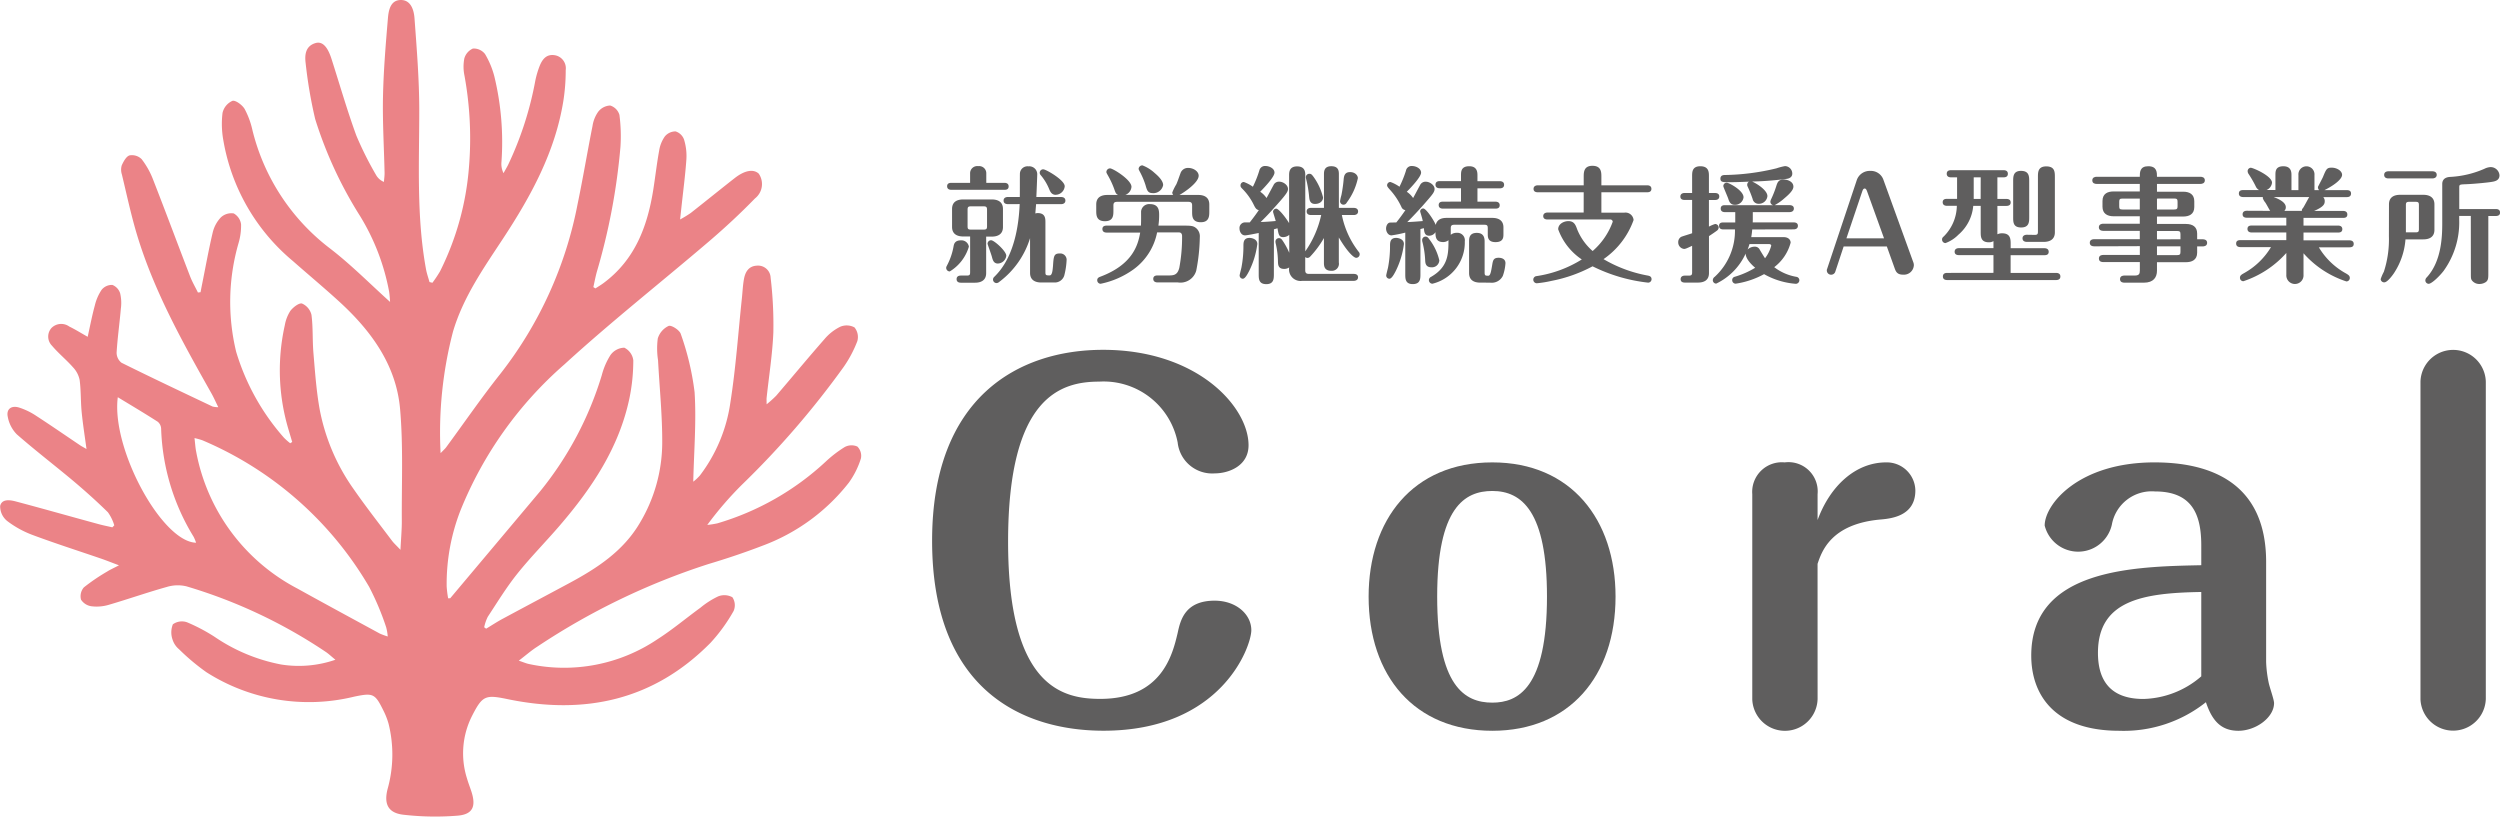 <svg xmlns="http://www.w3.org/2000/svg" width="210" height="68.594" viewBox="0 0 210 68.594"><g transform="translate(88.751 28.99)"><g transform="translate(-88.751 -28.99)"><g transform="translate(79.484 13.892)"><path d="M68.185,20.654a.3.3,0,0,1-.3-.3c0-.074.021-.106.085-.232a5.462,5.462,0,0,0,.542-1.616c.032-.157.106-.463.6-.463a.632.632,0,0,1,.679.527A3.632,3.632,0,0,1,68.185,20.654Zm1.709-7.442v-.781a.6.6,0,0,1,.68-.622.6.6,0,0,1,.679.622v.781H72.77c.127,0,.361.032.361.3s-.223.286-.361.286H68.324c-.106,0-.361-.021-.361-.3s.255-.285.361-.285Zm1.348,4.518V20.8c0,.57-.393.8-.934.8H69.12c-.106,0-.361-.02-.361-.3s.255-.3.361-.3h.5c.232,0,.275-.064.275-.274v-3.01h-.583c-.477,0-.934-.179-.934-.8V15.407c0-.58.393-.8.934-.8H71.72c.477,0,.934.181.934.8v1.521c0,.57-.393.8-.934.8Zm.074-2.258c0-.212-.052-.286-.286-.286H69.958c-.233,0-.276.074-.276.286v1.393c0,.211.043.274.276.274H71.03c.233,0,.286-.063.286-.274Zm.912,4.518c-.36,0-.435-.306-.508-.581-.042-.168-.361-1.045-.361-1.076a.3.3,0,0,1,.3-.3c.255,0,1.274.918,1.274,1.3A.738.738,0,0,1,72.228,19.989ZM73.067,15c-.117,0-.361-.031-.361-.3s.255-.3.361-.3h1c.011-.306,0-1.667.011-1.974a.637.637,0,0,1,.711-.6.671.671,0,0,1,.743.718c0,.074-.054,1.53-.075,1.858h2.08c.127,0,.361.042.361.3s-.244.3-.361.3h-2.1c-.011.127-.054.666-.064.782a.716.716,0,0,1,.2-.032c.647,0,.647.475.647.781v4.181c0,.242.032.275.35.275.223,0,.255-.435.287-.8.054-.813.074-1.045.562-1.045a.536.536,0,0,1,.583.507,6.237,6.237,0,0,1-.2,1.35.83.83,0,0,1-.838.581h-1.1c-.541,0-.934-.233-.934-.8V17.857a7.253,7.253,0,0,1-2.589,3.675.369.369,0,0,1-.223.1.3.3,0,0,1-.3-.3.321.321,0,0,1,.127-.243c.467-.475,1.942-1.963,2.112-6.092Zm4.032-.781c-.35,0-.467-.252-.552-.454a4.409,4.409,0,0,0-.742-1.224.3.3,0,0,1-.064-.18.288.288,0,0,1,.3-.285c.223,0,1.8.9,1.8,1.424A.777.777,0,0,1,77.1,14.214Z" transform="translate(-67.889 -11.745)" fill="#5f5e5e"/><path d="M84.932,14.236a.344.344,0,0,1-.075-.2,4.174,4.174,0,0,1,.339-.686c.086-.18.2-.518.35-.93a.659.659,0,0,1,.648-.452c.456,0,.881.3.881.654,0,.591-1.241,1.415-1.613,1.616h1.571c.541,0,.935.22.935.8v.592c0,.358,0,.9-.711.9-.732,0-.732-.5-.732-.9v-.507c0-.189-.054-.306-.308-.306H80.222c-.244,0-.308.106-.308.306v.422c0,.392,0,.9-.711.9-.732,0-.732-.527-.732-.9v-.506c0-.633.456-.8.934-.8H80.3c-.181-.106-.2-.16-.329-.529a7.21,7.21,0,0,0-.488-1.055c-.149-.264-.16-.286-.16-.349a.313.313,0,0,1,.308-.3c.243,0,1.8.96,1.8,1.551a.779.779,0,0,1-.519.676ZM79.35,17.4c-.126,0-.361-.031-.361-.3s.245-.285.361-.285h2.876c.021-.391.011-1.151.011-1.182a.679.679,0,0,1,.743-.624c.774,0,.774.581.774.939a5.65,5.65,0,0,1-.062.867h1.984c.743,0,.944,0,1.209.231a.9.9,0,0,1,.287.739,15.846,15.846,0,0,1-.3,2.809,1.378,1.378,0,0,1-1.549.992h-1.7c-.118,0-.362-.032-.362-.3s.244-.285.362-.285h.86c.466,0,.8,0,.964-.633a13.9,13.9,0,0,0,.235-2.681c0-.137-.054-.3-.255-.3H83.584a5.031,5.031,0,0,1-1.953,3.083A7.188,7.188,0,0,1,78.84,21.7a.293.293,0,0,1-.286-.3c0-.191.149-.254.276-.3,2.685-1.012,3.151-2.639,3.333-3.7Zm3.863-3.315c-.4,0-.477-.221-.6-.664a6.506,6.506,0,0,0-.4-.982c-.16-.306-.181-.337-.181-.4a.314.314,0,0,1,.319-.285,3.212,3.212,0,0,1,1.018.633c.223.189.722.623.722,1.023A.84.84,0,0,1,83.213,14.088Z" transform="translate(-65.871 -11.755)" fill="#5f5e5e"/><path d="M91.464,20.867c0,.391,0,.855-.636.855s-.637-.454-.637-.833V17.425c-.319.064-.986.2-1.156.2-.287,0-.457-.307-.457-.569a.471.471,0,0,1,.532-.518h.327c.308-.391.542-.708.764-1.035-.223-.042-.3-.189-.456-.507a5.109,5.109,0,0,0-.86-1.213c-.18-.18-.223-.221-.223-.358a.282.282,0,0,1,.276-.285,3.157,3.157,0,0,1,.763.4,8.958,8.958,0,0,0,.542-1.362.489.489,0,0,1,.53-.379c.286,0,.743.189.743.558,0,.338-.774,1.172-1.2,1.605a1.939,1.939,0,0,1,.531.527c.1-.169.5-.929.583-1.076a.5.5,0,0,1,.476-.3c.339,0,.743.275.743.613,0,.189-.074.369-.838,1.224s-.849.95-1.454,1.551c.2,0,.764-.032,1.263-.083-.031-.127-.224-.718-.224-.772a.27.27,0,0,1,.267-.264c.2,0,.753.676,1.081,1.215V12.591c0-.242,0-.76.669-.76.689,0,.689.507.689.76v6.376a8.4,8.4,0,0,0,1.337-3.051h-.86c-.116,0-.36-.032-.36-.3s.244-.3.36-.3h1.093v-2.8c0-.243,0-.7.616-.7.637,0,.637.443.637.7v2.8h1.251c.127,0,.362.042.362.3s-.245.3-.362.3h-1a7.375,7.375,0,0,0,1.421,3.1.279.279,0,0,1,.075.189.3.3,0,0,1-.286.307c-.224,0-.775-.538-1.465-1.71v2.1a.593.593,0,0,1-.626.7c-.626,0-.626-.444-.626-.7V17.848a8.116,8.116,0,0,1-1.167,1.573.324.324,0,0,1-.212.1.3.3,0,0,1-.192-.074v1.107c0,.192.064.307.308.307h3.766c.127,0,.362.032.362.285s-.245.3-.362.3H93.852a.969.969,0,0,1-1.1-1.129.737.737,0,0,1-.424.126c-.51,0-.51-.369-.52-.6a7.113,7.113,0,0,0-.18-1.5.828.828,0,0,1-.031-.2.293.293,0,0,1,.3-.285c.158,0,.233.106.318.232a6.1,6.1,0,0,1,.541,1v-1.51a.78.78,0,0,1-.5.192c-.36,0-.392-.2-.487-.741-.054.011-.192.054-.3.086Zm-2.876.117c0-.054.129-.55.149-.644a9.583,9.583,0,0,0,.17-1.817c0-.306.011-.686.519-.686.118,0,.648.064.648.518a7.094,7.094,0,0,1-.689,2.269c-.118.221-.329.644-.531.644A.274.274,0,0,1,88.589,20.984Zm5.837-6.6a9.257,9.257,0,0,0-.245-1.468.84.84,0,0,1-.031-.179.294.294,0,0,1,.3-.286c.16,0,.224.1.329.232a5.023,5.023,0,0,1,.818,1.753c0,.252-.2.548-.679.548C94.478,14.986,94.446,14.6,94.426,14.386Zm4.095-1.563a5.194,5.194,0,0,1-.934,2.048.309.309,0,0,1-.276.18.294.294,0,0,1-.286-.3,4.006,4.006,0,0,1,.117-.516,12.5,12.5,0,0,0,.191-1.374c.032-.252.1-.549.531-.549S98.52,12.591,98.52,12.823Z" transform="translate(-63.943 -11.746)" fill="#5f5e5e"/><path d="M100.531,17.394a10.8,10.8,0,0,1-1.156.232c-.287,0-.457-.307-.457-.569s.149-.5.33-.507c.085,0,.467-.011.53-.011.318-.391.668-.887.763-1.035a.413.413,0,0,1-.329-.254,5.7,5.7,0,0,0-.9-1.382c-.191-.212-.308-.338-.308-.443a.282.282,0,0,1,.277-.285,3.179,3.179,0,0,1,.763.4,9.13,9.13,0,0,0,.542-1.34.48.48,0,0,1,.519-.4c.319,0,.754.2.754.558,0,.338-.774,1.172-1.2,1.605a1.917,1.917,0,0,1,.53.527c.086-.149.479-.9.574-1.066a.514.514,0,0,1,.487-.307c.339,0,.743.285.743.613,0,.232-.169.443-.467.792-.063.073-.858,1.023-1.825,1.984.213,0,.807-.042,1.3-.083-.043-.223-.107-.412-.117-.455s-.1-.327-.1-.348a.248.248,0,0,1,.255-.254c.255,0,.924,1.035,1.05,1.382.1-.423.425-.591.913-.591h3.84c.479,0,.935.179.935.8v.549c0,.274,0,.686-.668.686-.648,0-.648-.432-.648-.686v-.487c0-.2-.043-.285-.275-.285h-2.547c-.233,0-.287.1-.287.285v.56a.748.748,0,0,1,.5-.168.628.628,0,0,1,.679.717,3.566,3.566,0,0,1-2.716,3.558.3.3,0,0,1-.3-.3.306.306,0,0,1,.18-.274c1.454-.835,1.465-1.933,1.465-3.083a.694.694,0,0,1-.456.158c-.637,0-.637-.507-.637-.833a.617.617,0,0,1-.531.3c-.382,0-.413-.317-.445-.635l-.287.075v3.769c0,.4,0,.855-.647.855-.626,0-.626-.464-.626-.833Zm-1.6,3.59c0-.054.127-.55.149-.644a9.582,9.582,0,0,0,.17-1.817c0-.306.01-.686.519-.686.118,0,.648.064.648.518a7.094,7.094,0,0,1-.689,2.269c-.118.221-.329.644-.531.644A.274.274,0,0,1,98.929,20.984Zm3.66-2.977a4.627,4.627,0,0,1,.8,1.719.616.616,0,0,1-.658.581c-.488,0-.519-.349-.53-.581a7.433,7.433,0,0,0-.233-1.551.479.479,0,0,1-.021-.148.288.288,0,0,1,.286-.3C102.4,17.731,102.473,17.848,102.589,18.007Zm2.621-3.22v-1.12h-1.782c-.115,0-.36-.02-.36-.3s.244-.3.36-.3h1.782V12.6c0-.318,0-.782.691-.782s.691.538.691.782v.474h1.878c.115,0,.36.031.36.3s-.233.3-.36.3h-1.878v1.12H108.1c.118,0,.362.031.362.3s-.233.285-.362.285h-4.4c-.107,0-.362-.021-.362-.3s.255-.285.362-.285Zm1.613,6.807c-.541,0-.934-.221-.934-.8V18.155c0-.264,0-.739.648-.739s.657.517.657.739V20.73c0,.263.043.285.307.285.181,0,.233-.338.33-.909.063-.38.106-.6.542-.6.191,0,.572.063.572.454a3.864,3.864,0,0,1-.221,1.067,1.039,1.039,0,0,1-1.073.569Z" transform="translate(-61.972 -11.746)" fill="#5f5e5e"/><path d="M113.538,14.007h-3.853c-.115,0-.36-.02-.36-.285s.254-.3.36-.3h3.853v-.7c0-.379,0-.938.731-.938.754,0,.754.549.754.938v.7h3.841c.127,0,.361.031.361.3s-.244.285-.361.285h-3.841v1.711h1.931a.684.684,0,0,1,.774.622,6.745,6.745,0,0,1-2.525,3.283,11.287,11.287,0,0,0,3.735,1.384c.085.021.3.052.3.306a.291.291,0,0,1-.287.285,13.853,13.853,0,0,1-4.668-1.372,12.13,12.13,0,0,1-3.449,1.224,9.316,9.316,0,0,1-1.231.2.3.3,0,0,1-.3-.3.3.3,0,0,1,.266-.3,9.913,9.913,0,0,0,3.809-1.4,5.173,5.173,0,0,1-1.984-2.533c0-.454.476-.687.858-.687.467,0,.6.3.732.676a4.751,4.751,0,0,0,1.305,1.836,5.863,5.863,0,0,0,1.687-2.46.2.2,0,0,0-.212-.189H110.5c-.127,0-.361-.031-.361-.285s.244-.3.361-.3h3.035Z" transform="translate(-59.991 -11.748)" fill="#5f5e5e"/><path d="M120.695,14.648h-.625c-.118,0-.362-.02-.362-.285s.255-.3.362-.3h.625V12.653c0-.339,0-.835.689-.835.723,0,.723.518.723.835v1.413h.508c.127,0,.361.032.361.286,0,.275-.244.3-.361.3h-.508v2.237a2.881,2.881,0,0,1,.519-.22.3.3,0,0,1,.3.3.329.329,0,0,1-.126.243c-.149.114-.447.316-.689.474V20.79c0,.635-.457.8-.935.8H120.09c-.117,0-.36-.02-.36-.285s.243-.3.36-.3h.33c.221,0,.275-.064.275-.274V18.5c-.467.221-.563.263-.679.263a.551.551,0,0,1-.488-.569.5.5,0,0,1,.244-.443c.138-.064.8-.254.923-.307Zm5.05,2.48c-.031.338-.052.454-.083.644h2.716c.424,0,.593.243.593.464a3.8,3.8,0,0,1-1.379,2.058,4.209,4.209,0,0,0,1.867.814.288.288,0,0,1,.244.285.3.3,0,0,1-.3.3,6.368,6.368,0,0,1-2.664-.812,7.155,7.155,0,0,1-2.377.8.29.29,0,0,1-.3-.3.275.275,0,0,1,.2-.275,7.209,7.209,0,0,0,1.73-.761c-.16-.137-.8-.686-.8-1.193a5.164,5.164,0,0,1-2.472,2.524.284.284,0,0,1-.286-.286.352.352,0,0,1,.16-.285,5.251,5.251,0,0,0,1.7-3.981h-.976c-.106,0-.361-.02-.361-.3s.244-.285.361-.285h1v-.867h-.86c-.107,0-.361-.02-.361-.3s.254-.285.361-.285H127.5a.3.3,0,0,1-.233-.285.68.68,0,0,1,.063-.212,8.4,8.4,0,0,0,.436-1.109c.106-.346.212-.548.637-.548.275,0,.8.157.8.6,0,.338-.488.749-.775.992a4.027,4.027,0,0,1-.8.56h1.251c.118,0,.362.032.362.285s-.233.3-.362.3h-3.087v.6c0,.032,0,.2-.01.264h3.436c.118,0,.362.021.362.285s-.233.3-.362.3Zm-1.962-3.969c-.487,0-.711,0-.711-.3s.276-.306.4-.306a19.469,19.469,0,0,0,4.3-.558,5.1,5.1,0,0,1,.723-.189.63.63,0,0,1,.614.632c0,.254-.19.391-.435.433a26.144,26.144,0,0,1-2.94.231c.52.233,1.286.772,1.286,1.225a.715.715,0,0,1-.733.644.5.5,0,0,1-.508-.4,9.745,9.745,0,0,0-.414-1.035.322.322,0,0,1-.042-.169.287.287,0,0,1,.148-.254C124.556,13.15,124.154,13.159,123.782,13.159Zm1.231,1.267a.714.714,0,0,1-.732.633c-.318,0-.456-.2-.541-.486-.054-.18-.425-1-.425-1.087a.285.285,0,0,1,.286-.286C123.782,13.2,125.014,13.845,125.014,14.426Zm.5,3.927a4.7,4.7,0,0,1-.16.464.84.84,0,0,1,.6-.243.445.445,0,0,1,.4.211c.085.158.392.655.466.761a2.973,2.973,0,0,0,.52-1.056c0-.1-.106-.137-.2-.137Z" transform="translate(-58.041 -11.745)" fill="#5f5e5e"/><path d="M130.723,20.611a.365.365,0,0,1-.351.254.357.357,0,0,1-.361-.358.224.224,0,0,1,.021-.117l2.5-7.485a1.148,1.148,0,0,1,1.124-.76,1.114,1.114,0,0,1,1.114.76l2.5,6.9a.7.7,0,0,1,.052.254.836.836,0,0,1-.922.8c-.51,0-.606-.3-.7-.56l-.647-1.805h-3.629Zm.934-2.8h3.161L133.407,13.9c-.063-.18-.117-.274-.212-.274-.129,0-.17.137-.224.285Z" transform="translate(-56.042 -11.681)" fill="#5f5e5e"/><path d="M142.459,20.767V19.279h-2.9c-.116,0-.361-.021-.361-.285s.235-.3.361-.3h2.9v-.592a.7.7,0,0,1-.381.1c-.691,0-.691-.487-.691-.876V15.14h-.626a3.6,3.6,0,0,1-1.251,2.428,2.917,2.917,0,0,1-1.082.7.294.294,0,0,1-.287-.3c0-.126.043-.168.169-.285a3.708,3.708,0,0,0,1.073-2.545h-.828c-.117,0-.361-.031-.361-.3s.233-.285.361-.285h.848V12.745h-.519c-.117,0-.35-.033-.35-.3s.223-.3.361-.3h4.414c.127,0,.36.031.36.3s-.221.3-.36.3h-.52V14.56h.754c.117,0,.361.021.361.3,0,.254-.235.285-.361.285h-.754v2.386a.872.872,0,0,1,.393-.085c.722,0,.722.507.722.929V18.7h2.834c.116,0,.36.031.36.3s-.233.285-.36.285H143.9v1.488h3.82c.117,0,.36.031.36.3s-.232.3-.36.3h-9.147c-.126,0-.361-.031-.361-.3s.224-.3.361-.3Zm-1.072-8.022H140.8V14.56h.583Zm4.075,3.334c0,.4,0,.878-.679.878s-.669-.466-.669-.878v-3c0-.391,0-.876.658-.876.689,0,.689.475.689.876Zm.456,1.5c.233,0,.276-.063.276-.274v-4.57c0-.413,0-.909.7-.909.723,0,.723.475.723.909v4.633c0,.623-.467.8-.934.8h-1.423c-.126,0-.36-.043-.36-.3s.244-.3.36-.3Z" transform="translate(-54.492 -11.741)" fill="#5f5e5e"/><path d="M148.922,18.542c-.138,0-.36-.043-.36-.3s.232-.3.36-.3h3.841v-.7h-3.077c-.127,0-.362-.042-.362-.3s.244-.3.362-.3h3.077v-.624h-2.2c-.541,0-.934-.232-.934-.8v-.486c0-.632.457-.8.934-.8h2.2V13.3h-3.629c-.137,0-.361-.044-.361-.3s.235-.3.361-.3h3.629c0-.38,0-.886.711-.886.732,0,.732.518.732.886h3.66c.129,0,.361.044.361.3s-.244.3-.361.3h-3.66v.654h2.2c.541,0,.934.221.934.8v.486c0,.624-.456.8-.934.8h-2.2v.624h2.441c.541,0,.934.231.934.8v.486h.476c.129,0,.362.042.362.3s-.244.3-.362.3h-.476v.526c0,.624-.468.8-.934.8h-2.441v.708c0,.558-.286,1.012-1.1,1.012h-1.644c-.138,0-.361-.042-.361-.3s.233-.3.361-.3h.891c.341,0,.414-.148.414-.411v-.719h-3.077c-.127,0-.362-.031-.362-.3s.244-.3.362-.3h3.077v-.738Zm3.841-3.093v-.918h-1.454c-.233,0-.275.073-.275.274v.37c0,.21.042.274.275.274Zm1.443-.918v.918h1.443c.233,0,.286-.064.286-.274V14.8c0-.212-.052-.274-.286-.274Zm1.973,3.42v-.423c0-.212-.052-.274-.286-.274h-1.687v.7Zm-1.973.592v.738h1.687c.233,0,.286-.063.286-.275v-.463Z" transform="translate(-52.504 -11.743)" fill="#5f5e5e"/><path d="M161.746,15.564c-.074-.094-.339-.612-.424-.718a1.128,1.128,0,0,1-.2-.358.215.215,0,0,1,.02-.085h-1.666c-.117,0-.361-.031-.361-.3s.235-.285.361-.285h1.337a.631.631,0,0,1-.275-.3,9.024,9.024,0,0,0-.6-1.044.44.44,0,0,1-.085-.232.282.282,0,0,1,.264-.3c.181,0,1.782.686,1.782,1.255a.747.747,0,0,1-.456.613h.743V12.555c0-.3,0-.738.668-.738s.679.518.679.738v1.268h.585V12.555a.676.676,0,1,1,1.347,0v1.268h.393a.35.35,0,0,1-.1-.223.245.245,0,0,1,.044-.137c.052-.106.317-.613.37-.728.286-.7.339-.8.743-.8.435,0,.87.274.87.6,0,.4-.775.939-1.485,1.288h1.887c.117,0,.35.02.35.285s-.223.3-.35.3H166.2a.487.487,0,0,1,.127.348c0,.232-.085.466-.892.813h2.43c.127,0,.361.032.361.3s-.223.285-.361.285h-3.321V16.8h2.9c.118,0,.361.031.361.3s-.232.285-.361.285h-2.9v.655H168.4c.118,0,.362.031.362.3s-.233.285-.362.285h-2.567a6.012,6.012,0,0,0,2.3,2.206c.169.106.3.18.3.36a.286.286,0,0,1-.288.3,8.189,8.189,0,0,1-3.6-2.365v1.805a.723.723,0,1,1-1.443.011V19.1a8.362,8.362,0,0,1-3.608,2.374.285.285,0,0,1-.287-.3c0-.18.129-.254.308-.36a6.09,6.09,0,0,0,2.3-2.206h-2.567c-.129,0-.362-.031-.362-.3s.223-.285.362-.285H163.1V17.38H160.2c-.118,0-.362-.031-.362-.3s.233-.285.362-.285H163.1v-.655h-3.31c-.117,0-.361-.02-.361-.285s.232-.3.361-.3Zm2.664,0c-.011-.085,0-.137.1-.252.1-.137.435-.8.519-.909h-3c.372.137,1.029.412,1.029.855a.4.4,0,0,1-.126.306Z" transform="translate(-50.534 -11.743)" fill="#5f5e5e"/><path d="M169.78,15.005c0-.623.456-.8.932-.8h1.954c.541,0,.932.232.932.8v2.143c0,.623-.456.8-.932.8h-1.5a5.951,5.951,0,0,1-.955,2.82c-.181.274-.583.792-.828.792a.294.294,0,0,1-.3-.275,3.907,3.907,0,0,1,.266-.612,8.79,8.79,0,0,0,.425-2.987Zm3.649-2.776c.117,0,.361.042.361.3s-.255.3-.361.3h-3.692c-.117,0-.361-.031-.361-.3s.255-.3.361-.3Zm-2.228,5.13h.817c.233,0,.276-.063.276-.274V15.069c0-.212-.043-.275-.276-.275h-.541c-.233,0-.276.074-.276.275Zm5.453-1.382h-.976v.3a6.97,6.97,0,0,1-1.315,4.328c-.319.412-.987,1.076-1.253,1.076a.288.288,0,0,1-.275-.285.369.369,0,0,1,.126-.264c1.253-1.372,1.294-3.473,1.294-4.591V13.3c0-.549.5-.592.7-.6a8.209,8.209,0,0,0,2.854-.686,1.291,1.291,0,0,1,.5-.137.745.745,0,0,1,.754.686c0,.455-.414.518-.679.56-.235.043-1.348.16-2.1.191-.551.021-.6.021-.6.254V15.4h3.066c.117,0,.361.021.361.3,0,.252-.232.285-.361.285h-.625v4.782c0,.422,0,.6-.2.761a.968.968,0,0,1-.541.168.78.78,0,0,1-.625-.285c-.1-.137-.1-.2-.1-.644Z" transform="translate(-48.59 -11.733)" fill="#5f5e5e"/></g><g transform="translate(78.296 29.39)"><path d="M93.706,48.6c0,1.356-2.491,8.444-12.414,8.444-6.772,0-14.4-3.41-14.4-15.96,0-12.046,7.239-16.035,14.361-16.035,7.94,0,12.22,4.8,12.22,8.017,0,1.743-1.674,2.362-2.841,2.362a2.914,2.914,0,0,1-3.113-2.595,6.332,6.332,0,0,0-6.577-5.113c-3.192,0-7.667,1.2-7.667,13.442,0,12.279,4.631,13.208,7.744,13.208,5.176,0,6.07-3.719,6.5-5.54.232-1.084.622-2.71,3.113-2.71C92.46,46.126,93.706,47.287,93.706,48.6Z" transform="translate(-66.891 -25.054)" fill="#5f5e5e"/><path d="M118.428,44.263c0,6.7-3.891,11.272-10.351,11.272-6.538,0-10.391-4.609-10.391-11.272,0-6.43,3.7-11.272,10.391-11.272C114.692,32.991,118.428,37.794,118.428,44.263Zm-14.983,0c0,7.513,2.3,8.909,4.632,8.909,2.14,0,4.591-1.2,4.591-8.909,0-7.128-2.1-8.871-4.591-8.871C105.742,35.393,103.445,36.787,103.445,44.263Z" transform="translate(-61.018 -23.54)" fill="#5f5e5e"/><path d="M130.239,52.863a2.745,2.745,0,0,1-5.487.038V35.663a2.49,2.49,0,0,1,2.724-2.672,2.457,2.457,0,0,1,2.762,2.672v2.171c1.051-2.867,3.192-4.843,5.761-4.843a2.4,2.4,0,0,1,2.452,2.364c0,2.168-2.063,2.362-3,2.44-4.087.388-4.864,2.672-5.215,3.719Z" transform="translate(-55.857 -23.54)" fill="#5f5e5e"/><path d="M158.715,39.964c0-2.558-.739-4.533-3.891-4.533a3.4,3.4,0,0,0-3.62,2.79,2.9,2.9,0,0,1-5.643.077c0-1.782,2.84-5.307,9.223-5.307,4.593,0,9.379,1.627,9.379,8.367v8.405a10.225,10.225,0,0,0,.2,1.666c.076.426.466,1.472.466,1.782,0,1.2-1.517,2.324-3,2.324s-2.219-.891-2.724-2.4a11.084,11.084,0,0,1-7.278,2.4c-5.6,0-7.394-3.177-7.394-6.314,0-7.32,8.678-7.476,14.283-7.593Zm0,3.913c-4.9.076-8.679.7-8.679,5.113,0,2.052.818,3.873,3.815,3.873a7.7,7.7,0,0,0,4.864-1.9Z" transform="translate(-52.104 -23.54)" fill="#5f5e5e"/><path d="M177.379,54.376a2.746,2.746,0,0,1-5.488.038V27.726a2.745,2.745,0,0,1,5.488,0Z" transform="translate(-46.867 -25.054)" fill="#5f5e5e"/></g><path d="M37.01,38.065c.267-.279.38-.373.463-.487,1.523-2.069,2.978-4.191,4.576-6.2a33.314,33.314,0,0,0,6.468-14.231c.454-2.182.819-4.381,1.255-6.567a2.782,2.782,0,0,1,.482-1.2,1.355,1.355,0,0,1,1-.517,1.167,1.167,0,0,1,.778.787,13.763,13.763,0,0,1,.087,2.676,53.319,53.319,0,0,1-2,10.558c-.107.407-.186.821-.277,1.232l.174.111c.224-.147.456-.283.67-.441,2.654-1.962,3.7-4.77,4.192-7.87.171-1.087.294-2.184.492-3.268a2.8,2.8,0,0,1,.479-1.19,1.163,1.163,0,0,1,.9-.42,1.11,1.11,0,0,1,.708.677,4.686,4.686,0,0,1,.2,1.663c-.094,1.352-.274,2.7-.419,4.049-.03.273-.06.547-.111,1.01a10.184,10.184,0,0,0,.892-.544c1.235-.97,2.453-1.96,3.69-2.928.847-.663,1.579-.786,2.024-.38a1.535,1.535,0,0,1-.319,2.087c-1.216,1.251-2.5,2.443-3.826,3.578-4.05,3.461-8.243,6.763-12.17,10.353a32.316,32.316,0,0,0-8.734,12.264A16.994,16.994,0,0,0,37.52,49.26a8.916,8.916,0,0,0,.124,1c.129-.007.167,0,.179-.012q3.792-4.506,7.579-9.016A28.554,28.554,0,0,0,50.555,31.5a5.926,5.926,0,0,1,.73-1.682,1.481,1.481,0,0,1,1.154-.612,1.362,1.362,0,0,1,.758,1.059,15.675,15.675,0,0,1-.327,3.2C52,37.6,49.722,41,47.015,44.149c-1.172,1.365-2.445,2.649-3.567,4.052-.91,1.138-1.675,2.392-2.477,3.613a3.682,3.682,0,0,0-.3.875l.164.121c.454-.273.9-.567,1.363-.818,1.859-1,3.726-1.991,5.587-2.99,2.361-1.267,4.569-2.7,5.97-5.09a13.186,13.186,0,0,0,1.872-6.667c.014-2.326-.227-4.653-.351-6.979a6.481,6.481,0,0,1-.023-1.831,1.712,1.712,0,0,1,.914-1.058c.235-.088.925.358,1.019.679a22.786,22.786,0,0,1,1.161,4.9c.155,2.487-.057,5-.113,7.507a3.987,3.987,0,0,0,.561-.526,13.192,13.192,0,0,0,2.556-6.119c.456-2.9.658-5.848.969-8.776.056-.534.077-1.074.173-1.6.107-.589.386-1.088,1.078-1.127a1.058,1.058,0,0,1,1.162,1.014,33.637,33.637,0,0,1,.229,4.588c-.076,1.839-.369,3.668-.566,5.5-.013.119,0,.241,0,.544a9.154,9.154,0,0,0,.81-.728c1.355-1.581,2.681-3.187,4.054-4.751a4.123,4.123,0,0,1,1.317-1.034,1.38,1.38,0,0,1,1.2.054,1.267,1.267,0,0,1,.239,1.154,10.043,10.043,0,0,1-1.145,2.162,73.583,73.583,0,0,1-8.56,9.91,29.1,29.1,0,0,0-2.9,3.366,7.713,7.713,0,0,0,.845-.132,22.81,22.81,0,0,0,9.114-5.195,10.086,10.086,0,0,1,1.587-1.216,1.21,1.21,0,0,1,1.06-.041,1.093,1.093,0,0,1,.3,1A7.051,7.051,0,0,1,71.3,40.547a16.484,16.484,0,0,1-7.269,5.3c-1.491.573-3.009,1.081-4.539,1.538a57.976,57.976,0,0,0-14.36,6.934c-.491.311-.931.7-1.553,1.177.4.135.62.232.848.28a14.025,14.025,0,0,0,10.8-2.08c1.254-.8,2.4-1.769,3.608-2.647a7.087,7.087,0,0,1,1.486-.951,1.4,1.4,0,0,1,1.2.071,1.2,1.2,0,0,1,.1,1.158,14.209,14.209,0,0,1-1.931,2.663c-4.76,4.829-10.557,6.089-17.066,4.735-1.847-.385-2.1-.291-2.959,1.384a6.963,6.963,0,0,0-.429,5.307c.107.369.25.728.368,1.093.4,1.246.1,1.906-1.182,2.008a23.511,23.511,0,0,1-4.534-.079c-1.288-.149-1.653-.9-1.331-2.159a10.714,10.714,0,0,0,.086-5.473,6.036,6.036,0,0,0-.414-1.074c-.73-1.488-.876-1.547-2.492-1.21a16.01,16.01,0,0,1-12.4-2.057,18.436,18.436,0,0,1-2.3-1.93,1.728,1.728,0,0,1-.547-.822,1.818,1.818,0,0,1,.031-1.271,1.3,1.3,0,0,1,1.184-.173,14.9,14.9,0,0,1,2.315,1.22,14.834,14.834,0,0,0,5.6,2.33,9.422,9.422,0,0,0,4.554-.4c-.351-.287-.566-.495-.81-.659a42.816,42.816,0,0,0-11.7-5.507,3.129,3.129,0,0,0-1.649.05c-1.636.457-3.241,1.022-4.872,1.5a3.586,3.586,0,0,1-1.45.125,1.245,1.245,0,0,1-.887-.558,1.134,1.134,0,0,1,.237-1.028A16.437,16.437,0,0,1,9,48.011c.25-.16.525-.279.993-.524-.63-.238-1.048-.406-1.472-.553-1.925-.661-3.865-1.281-5.771-1.991A8.3,8.3,0,0,1,.6,43.761,1.588,1.588,0,0,1,.013,42.5c.143-.616.835-.508,1.325-.376,2.316.615,4.621,1.271,6.932,1.9.385.106.778.182,1.167.272L9.6,44.13a3.679,3.679,0,0,0-.537-1.1c-.949-.93-1.941-1.82-2.959-2.675-1.553-1.3-3.17-2.537-4.694-3.873a2.808,2.808,0,0,1-.754-1.454c-.145-.647.274-.989.928-.8a5.727,5.727,0,0,1,1.453.7c1.234.8,2.439,1.634,3.657,2.453.142.1.294.175.572.337-.151-1.129-.312-2.124-.408-3.125-.086-.891-.051-1.8-.169-2.681A2.185,2.185,0,0,0,6.13,30.85c-.556-.631-1.222-1.168-1.762-1.81a1.086,1.086,0,0,1-.046-1.487,1.154,1.154,0,0,1,1.5-.122c.5.241.968.537,1.543.861.212-.951.372-1.8.6-2.628a4.013,4.013,0,0,1,.574-1.324,1.113,1.113,0,0,1,.9-.407,1.116,1.116,0,0,1,.655.711,3.547,3.547,0,0,1,.057,1.291c-.106,1.226-.28,2.445-.355,3.672a1.073,1.073,0,0,0,.406.861c2.537,1.26,5.1,2.468,7.661,3.684a2.118,2.118,0,0,0,.474.052c-.224-.454-.379-.81-.569-1.148-2.424-4.3-4.834-8.6-6.265-13.352-.5-1.665-.861-3.372-1.268-5.062a1.266,1.266,0,0,1-.007-.755c.148-.323.373-.749.656-.835a1.156,1.156,0,0,1,1.011.314,6.712,6.712,0,0,1,.968,1.73c1.056,2.7,2.065,5.414,3.105,8.118.18.467.437.905.658,1.357l.22-.026c.038-.2.075-.394.114-.59.3-1.479.563-2.965.91-4.433a2.76,2.76,0,0,1,.687-1.265,1.292,1.292,0,0,1,1.075-.33,1.232,1.232,0,0,1,.618.912,5.166,5.166,0,0,1-.213,1.585,17.782,17.782,0,0,0-.2,9.123,19.266,19.266,0,0,0,4.009,7.214,5.31,5.31,0,0,0,.531.472l.168-.108c-.09-.308-.185-.613-.273-.92a17.335,17.335,0,0,1-.348-8.886,3.236,3.236,0,0,1,.468-1.208c.23-.3.732-.69.98-.613a1.384,1.384,0,0,1,.792.952c.139,1.064.074,2.151.166,3.223.135,1.582.243,3.173.526,4.731a17.066,17.066,0,0,0,2.849,6.68c1.024,1.476,2.135,2.894,3.216,4.331.163.217.37.4.718.77.046-.959.118-1.706.113-2.453-.019-3.125.127-6.266-.144-9.369-.324-3.705-2.434-6.582-5.126-9.041-1.272-1.163-2.6-2.266-3.892-3.406a16.889,16.889,0,0,1-5.831-10.139,7.706,7.706,0,0,1-.067-2.29,1.459,1.459,0,0,1,.83-1.014c.261-.078.826.343,1.026.678a6.957,6.957,0,0,1,.661,1.8,17.835,17.835,0,0,0,6.512,9.919c1.784,1.371,3.374,2.99,5.047,4.493-.017-.19-.03-.522-.079-.848a18.621,18.621,0,0,0-2.437-6.358A34.443,34.443,0,0,1,26.475,10a38.487,38.487,0,0,1-.8-4.684c-.086-.674-.037-1.448.835-1.7.567-.162,1.006.3,1.334,1.325.688,2.146,1.311,4.317,2.083,6.434a28.442,28.442,0,0,0,1.648,3.3,1.359,1.359,0,0,0,.674.607c.019-.258.061-.516.055-.773-.046-2.127-.177-4.257-.133-6.382.045-2.2.229-4.4.414-6.591C32.641.865,32.8,0,33.677,0c.843,0,1.092.854,1.141,1.527.189,2.577.4,5.159.4,7.74,0,4.461-.241,8.925.567,13.349.067.364.194.717.293,1.075l.245.062a10.538,10.538,0,0,0,.641-.961,23.665,23.665,0,0,0,2.43-8.763,29.383,29.383,0,0,0-.375-7.659A3.678,3.678,0,0,1,39,4.924a1.284,1.284,0,0,1,.728-.847,1.2,1.2,0,0,1,1.013.46,7.132,7.132,0,0,1,.789,1.9,23.463,23.463,0,0,1,.592,7.177,1.759,1.759,0,0,0,.173.932c.127-.23.261-.454.38-.687a28.386,28.386,0,0,0,2.29-7.077,7.582,7.582,0,0,1,.369-1.251c.224-.551.568-1.007,1.27-.892a1.111,1.111,0,0,1,.916,1.251,16.465,16.465,0,0,1-.2,2.6c-.689,4.276-2.718,7.98-5.059,11.543-1.636,2.489-3.355,4.925-4.212,7.836A33.55,33.55,0,0,0,37.01,38.065Zm-4.44,15.4a4.174,4.174,0,0,0-.132-.775A22.614,22.614,0,0,0,31.011,49.3a29.592,29.592,0,0,0-14.019-12.32,5.864,5.864,0,0,0-.654-.181c.054.445.07.8.141,1.143a16.361,16.361,0,0,0,8.509,11.5c2.3,1.275,4.606,2.522,6.913,3.776A5.823,5.823,0,0,0,32.569,53.465ZM9.895,33.366c-.562,4.308,3.7,12.153,6.576,12.223a3.611,3.611,0,0,0-.207-.5A18.458,18.458,0,0,1,13.535,36a.794.794,0,0,0-.285-.573C12.175,34.736,11.076,34.084,9.895,33.366Z" transform="translate(0 0)" fill="#eb8387"/></g></g></svg>